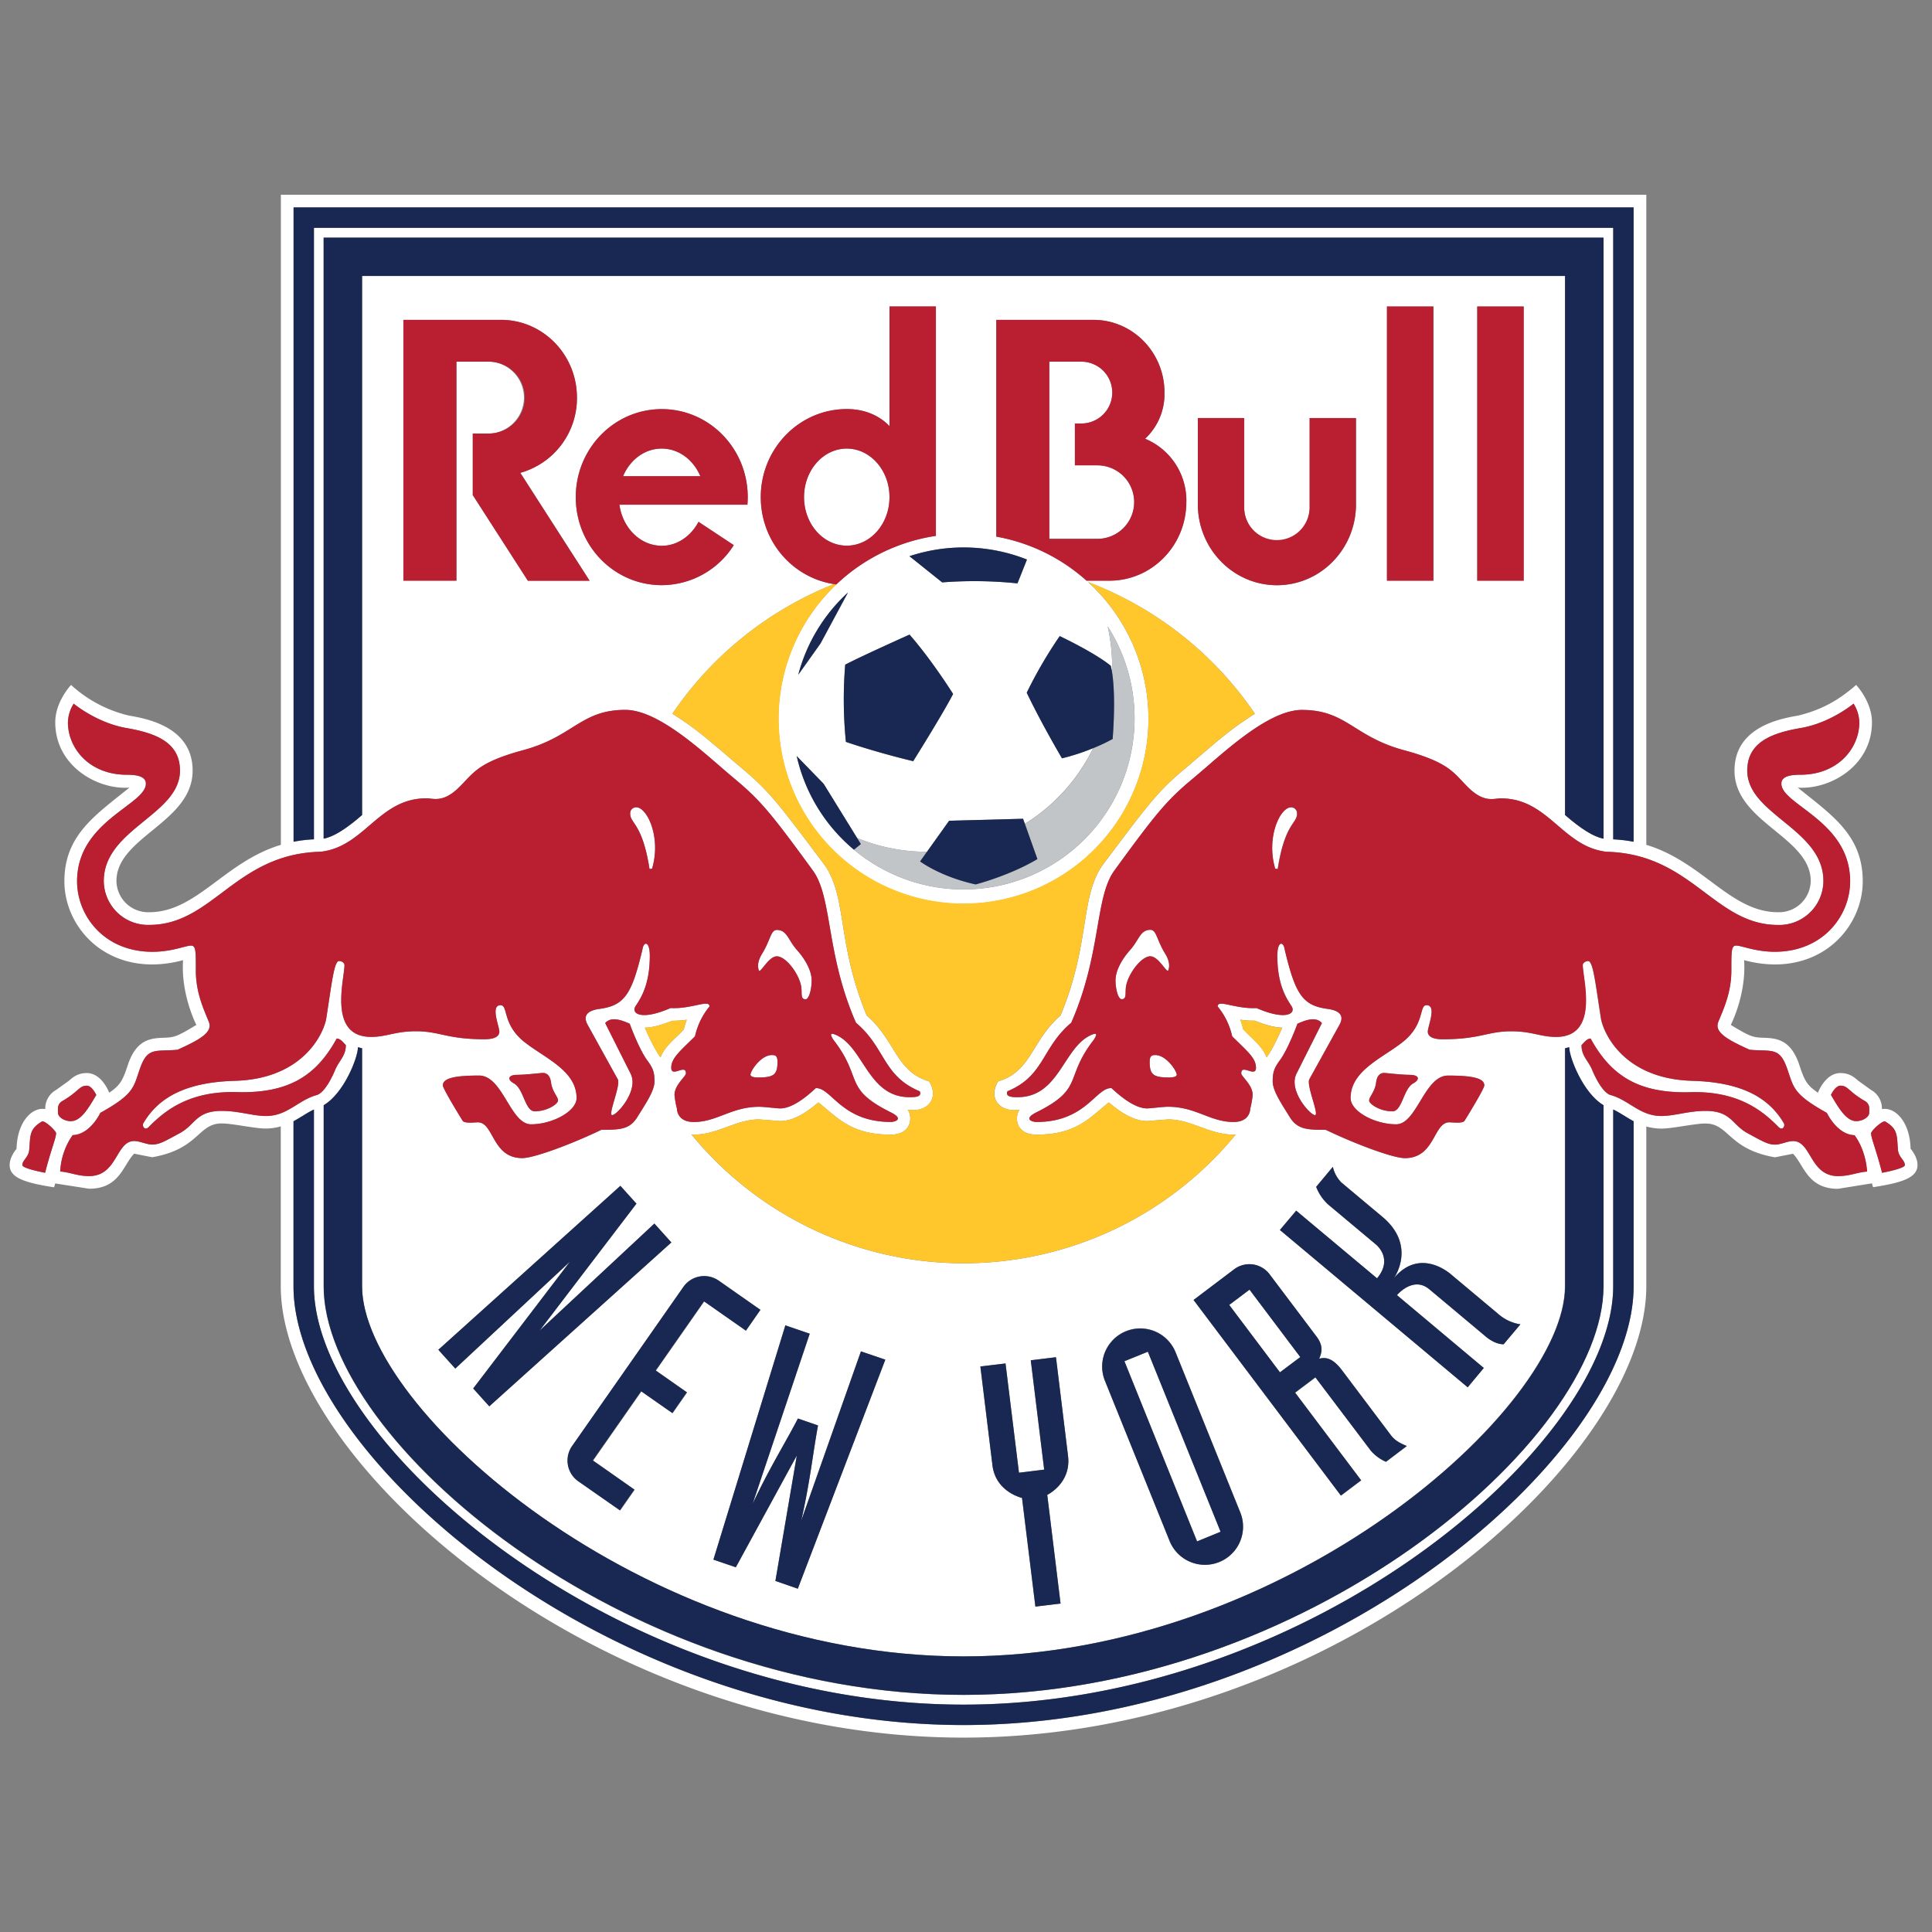 <svg xmlns="http://www.w3.org/2000/svg" id="Layer_1" data-name="Layer 1" viewBox="0 0 800 800"><rect x="0" y="0" width="800" height="800" fill="#808080" stroke="none"/><defs><style>.cls-1{fill:#fff}.cls-2{fill:#c1c5c7}.cls-3{fill:#ffc72c}.cls-4{fill:#b91f31}.cls-5{fill:#182852}</style></defs><g id="NYRB-Logo"><path d="M508.96 540.34 530 568.25l8.42-6.32-21.06-27.91-8.4 6.32zM454.42 192.68h-9.33v-17.32h2.68a12.8 12.8 0 0 0 0-25.6h-13.26v73.37h19.91a15.21 15.21 0 0 0 0-30.42M368.32 205.85c0-11.1-7.92-20.1-17.69-20.1s-17.7 9-17.7 20.1 7.92 20.1 17.7 20.1 17.69-9 17.69-20.1M274 185.75c-7.06 0-13.14 4.65-16 11.44h32c-2.85-6.79-8.93-11.44-16-11.44M465.59 563.66l30.12 74.57 9.74-3.97-30.12-74.54-9.74 3.94zM321.68 396c3.83 0 9.43 7.58 10.1 12.77.35 2.71-.37 5 1.74 5 1.46 0 2.56-4.15 2.56-7.85s-2.34-8.36-6.08-12.54-4.07-8.33-8.37-8.33c-2.52 0-2.52 4.11-6.11 9.91-1.1 1.79-2.27 4.52-1.24 7 .89.6 4.07-6 7.4-6M313.86 446.15c6.48 0 8.08-1.06 8.08-6.49 0-2.7-1.15-2.78-2.34-2.78-4.52 0-8.86 6.51-8.86 8.14 0 .46.55 1.13 3.12 1.13M270 359.7c3.88-12.93-2-25.42-6.57-25.42a2.46 2.46 0 0 0-2.47 2.63c0 4.22 5.05 3.91 8 22.93Z" class="cls-1"/><path d="M791.13 475.72c-.26-11.5-6.6-17.44-11.87-16.46a8.79 8.79 0 0 0-4.52-7.95l-5.25-3.78c-1.76-1.52-3.73-3.2-7.43-3.2-6.32 0-9.29 8.14-9.29 8.14-5-3.35-5.74-5.58-7.94-12.19-3.69-10.22-9.6-10.41-15.32-10.59-3.71-.2-4.9-.48-12.83-5.29 0 0 6.51-12.59 5.51-26.83a48.93 48.93 0 0 0 12.71 1.79c22.8 0 36.42-17.51 36.42-34.43 0-19.09-12.76-27.38-26.9-38.79 13.4.91 30.72-9.06 30.72-27.06 0-8.61-6.55-15.46-6.55-15.46-7.38 6.42-14.15 10.22-23.89 12.66-7.24 1.27-26.48 4.59-26.48 22.81 0 21.41 31.56 27.46 31.56 45.7a13.13 13.13 0 0 1-13.54 12.94c-19.68 0-31.11-20.84-54.54-27.9V80.63H116.3v269.2c-23.41 7.06-34.86 27.9-54.54 27.9a13.13 13.13 0 0 1-13.54-12.94c0-18.24 31.54-24.29 31.54-45.7 0-18.22-19.22-21.54-26.47-22.81a53.48 53.48 0 0 1-23.86-12.66s-6.55 6.85-6.55 15.46c0 18 17.32 28 30.7 27.06-14.12 11.41-26.92 19.7-26.92 38.79 0 16.92 13.62 34.43 36.44 34.43a48.93 48.93 0 0 0 12.71-1.79c-1 14.24 5.5 26.83 5.5 26.83-7.94 4.81-9.11 5.09-12.82 5.29-5.72.18-11.63.37-15.32 10.59-2.19 6.61-3 8.84-7.94 12.19 0 0-3-8.14-9.28-8.14-3.71 0-5.7 1.68-7.44 3.2l-5.27 3.78a8.8 8.8 0 0 0-4.5 7.95c-5.26-1-11.61 5-11.89 16.46 0 0-2.85 3.17-2.85 6.71 0 5.23 6.13 7.31 18.4 9.21l.46-1.6 14.07 2.19c12.68 0 14.09-10 18.63-14.52l7.44 1.48c19.4-3.34 18.95-14 28.76-14 4.59 0 13.59 2.11 18.33 2.11a22.77 22.77 0 0 0 6.17-.89v66.17c0 72.12 129.39 186.93 282.7 186.93S681.7 604.73 681.7 532.61v-66.17a22.78 22.78 0 0 0 6.18.89c4.75 0 13.75-2.11 18.3-2.11 9.83 0 9.38 10.63 28.79 14l7.47-1.48c4.52 4.53 5.95 14.52 18.63 14.52l14.07-2.26.44 1.6c12.29-1.9 18.42-4 18.42-9.21 0-3.54-2.87-6.71-2.87-6.71m-772.44 9.93s-9.43-1.73-9.43-3.18c0-2.06 2.56-3.21 2.83-6.27.53-6-.07-8.69 5.41-11.85 1.57 0 5.72 4.05 5.72 4.93 0 2-2.2 7.06-4.53 16.37M121.56 85.89h554.9v262.65a53.38 53.38 0 0 0-8.45-1V94.34H130v253.24a54 54 0 0 0-8.43 1Zm300.65 373.58c-2 2.5-2.13 10.35 7 10.35 16.6 0 21.94-7 29.93-13.33 6 5.14 11.18 7.72 15.84 7.72l8.69-.69c9.57 0 17.13 6.3 27.07 6.3.36 0 .66-.08 1-.1a145.72 145.72 0 0 1-225.46 0c.34 0 .64.1 1 .1 9.94 0 17.49-6.3 27.07-6.3l8.69.69c4.68 0 9.8-2.58 15.84-7.72 8 6.29 13.33 13.33 29.93 13.33 9.12 0 9-7.85 7-10.35 7.78 1.39 13.37-4.33 8.93-11.69-13.86-4.07-13.74-16.78-25.85-27.29-12.58-30.15-7.94-49.65-17.9-62.93-18.8-25-22.58-30.1-34-39.6-14.58-12.37-17.8-15.53-28.57-22.43a146 146 0 0 1 66.93-53.67c-17.16-2.63-30.3-17.73-30.3-36 0-20.13 15.92-36.45 35.59-36.45 9.4 0 15 4.22 17.7 7.06v-49.58h19.22v95a76.62 76.62 0 1 0 63 19.15 146.17 146.17 0 0 1 69.07 54.5c-10.78 6.9-14 10.06-28.59 22.43-11.44 9.5-15.22 14.59-34 39.6-10 13.28-5.31 32.78-17.9 62.93-12.06 10.48-12 23.22-25.84 27.29-4.4 7.36 1.17 13.08 8.95 11.69M134 457.64c8.5-5 14.21-19.84 14.21-24l1.7.42v98.54c0 50.48 115.29 153.28 249.06 153.28s249-102.8 249-153.28v-98.53l1.71-.42c0 4.15 5.71 19 14.19 24v75c0 63.74-123.82 169.18-265 169.18S134 596.35 134 532.61ZM330.4 587.4l8.34 2.88c-2.15 11.45-3.23 22.92-7 39.38l24.74-70.06 10.12 3.4-36.25 94.81-9.27-3.18 8.86-51.95L304.69 649l-9.28-3.18 29.79-97 10.08 3.46-23.64 70.42c7.2-15.24 13.42-25 18.76-35.3M308.88 551l-17.23-12.1-20 28.62 12.9 9.06-6 8.6-12.94-9-20 28.64 17.21 12.07-6 8.59-17.22-12.06a10.48 10.48 0 0 1-2.58-14.63L283 532.85a10.51 10.51 0 0 1 14.64-2.57l17.25 12.07Zm-120.36 15.7-7-7.78L256.89 491l6.65 7.39-40.06 52.53L271 506.66l7 7.81-75.38 67.86-6.67-7.39L236 522.43Zm85-128.85c-2-2.69-4.29-7.28-6.51-12.31 2.87 0 6.65-1 11.42-2.87a35.84 35.84 0 0 0 5.95-.42 33 33 0 0 0-1.22 4c-3.21 3.57-7.85 6.77-9.64 11.59m-59.35 7.22c3.69 0 9.67-.77 10.58-.77s2.95.22 3.42 4 2.88 5.86 2.88 7.41-4.58 4.5-9.63 4.5c-4.07 0-4.52-9.31-8.63-11.56-3-1.69-2.3-3.54 1.38-3.54M426.8 563.28l10.44-1.28 5 40.89c1.37 11.28-8.61 16.09-8.61 16.09l5.51 45-10.42 1.29-5.53-45s-10.9-2.4-12.25-13.51l-5-40.91 10.41-1.25 5.57 45.25 10.44-1.29Zm142.7-48.15L550 498.79a19.3 19.3 0 0 1-5-7.34l6.94-8.29a13.62 13.62 0 0 0 3.45 6.4s5.7 4.8 17.08 14.3c14.39 12.09 4.74 25.42 4.74 25.42 11.15-13.28 23.91-1.37 23.91-1.37l19.2 16.09a17.86 17.86 0 0 0 9.24 4.36l-6.94 8.27c-4 0-7.66-3.42-7.66-3.42s-17.37-14.57-23.11-19.36c-6.71-5.64-13.4 2.42-13.4 2.42l35.94 30.15-6.66 8L530 509.3l6.73-8 33.48 28.06c7-8.39-.67-14.19-.67-14.19m-24.43 38.2c2.92 3.85 2.32 6.62 1.15 9.28 2.62-.76 5.62-.31 9.4 4.69l20.33 27c1.71 2.28 3.89 3.31 6.56 4.48l-8.61 6.51a17.3 17.3 0 0 1-6.34-4.67l-22.83-30.29-8.42 6.34L563.68 613l-8.38 6.31-61.06-81L511 525.6a10.51 10.51 0 0 1 14.72 2.08Zm-31.52 72.91a15.77 15.77 0 0 1-29.24 11.84l-26.82-66.4a15.77 15.77 0 0 1 29.24-11.84Zm70.21-181.21c3.71 0 4.43 1.85 1.37 3.54-4.09 2.25-4.53 11.56-8.62 11.56-5 0-9.61-3-9.61-4.5s2.39-3.66 2.87-7.41 2.51-4 3.42-4 6.87.77 10.57.77m-69-18.81a31.32 31.32 0 0 0-1.23-4 36.25 36.25 0 0 0 6 .42c4.76 1.92 8.56 2.83 11.41 2.87-2.22 5-4.47 9.62-6.51 12.31-1.79-4.82-6.43-8-9.64-11.59M274 226c6.48 0 12.15-4 15.24-9.88l14.6 9.64A35.36 35.36 0 0 1 274 242.3c-19.67 0-35.61-16.32-35.61-36.45S254.28 169.4 274 169.4s35.6 16.32 35.6 36.45c0 1-.05 2.1-.14 3.11h-53c1.34 9.62 8.66 17 17.5 17m-58.5-30.16 28.7 44.65h-25.57L195.77 205v-25.47h6.67a14.9 14.9 0 0 0 0-29.79H189v90.69h-22v-108h40.39c17.39 0 31.47 14.42 31.47 32.2a32.09 32.09 0 0 1-23.46 31.16m275.77 12.11c0 18-14.24 32.54-31.78 32.54h-9.51a76.16 76.16 0 0 0-37.39-18.25v-89.75h40.31c16.24 0 29.42 13.49 29.42 30.1a25.38 25.38 0 0 1-8.06 19.14 27.67 27.67 0 0 1 17.07 26.23m-32.57 51.42a70.82 70.82 0 1 1-128.75 53.75L341 324.56 354.92 347a76.31 76.31 0 0 0 28.91 5.72l9.17-12.86 30.61-.82.74 2.1a76.66 76.66 0 0 0 28.33-31.41 89.61 89.61 0 0 1-12.93 4.27s-8.4-14.21-14.6-27.18a185.56 185.56 0 0 1 13.65-23.43s14.35 6.75 21.1 12.26a16.54 16.54 0 0 1 .53 2.53c0-.65.09-1.29.09-1.94a76.91 76.91 0 0 0-1.86-16.87m-82 3.45c9.22 10.5 18 24.57 18 24.57-4.25 8.26-16.51 27.83-16.51 27.83-16.55-4-27.87-8-27.87-8a175.14 175.14 0 0 1-.27-32c7.18-3.75 26.63-12.44 26.63-12.44m0-32.47a71.17 71.17 0 0 1 48.64 1.39l-3.94 9.86a172.14 172.14 0 0 0-31.16-.41Zm-36.85 36.15-9.19 12.9a70.74 70.74 0 0 1 20.56-34Zm189-42.49a13.72 13.72 0 0 0 13.54-13.86v-37h19.2v35.7c0 18.52-14.65 33.53-32.74 33.53S496 227.31 496 208.79v-35.7h19.22v37a13.72 13.72 0 0 0 13.5 13.91m45.58-97.08h19.24v113.53H574.3Zm37.4 0h19.24v113.53H611.7Zm-461.76-12.64v223.2c-6.57 5.72-11.75 9-15.91 9.79V98.39H664v248.88c-4.14-.77-9.32-4.07-15.9-9.79v-223.2Zm-124 341.58c6.87-4 6.83-6.31 10.06-6.31 2.13 0 3.9 3.85 3.9 3.85-3.14 5.27-6.28 10.84-10.48 10.84-2.71 0-5.36-1.73-5.36-3.4s-.44-3.64 1.88-5m84.24 6.22C104.67 462.08 99 460 91.8 460c-10.65 0-10.89 5.69-17.3 9.19s-8.5 4.72-11.5 4.72c-2.37 0-5.1-1.44-7.47-1.44-7.64 0-6.87 14.5-18.64 14.5-4.91 0-7.9-1.6-12-1.86.62-9.51 5.19-15.08 5.19-15.08 7.27-.21 11.44-9.22 11.44-9.22 14.42-8 13.64-10.66 16.56-18.75 3.11-8.65 6.48-6.54 15.4-7.38 9.17-4.14 14.63-7.22 13-11.45s-5.41-11.64-5.41-21.23c0-8.11.06-10.43-2-10.43-2.3 0-7.87 2.56-16 2.56-20.07 0-31.18-15-31.18-29.17 0-25 28.48-31.64 28.48-40.44 0-3-3.66-3.7-7.92-3.7-15.53 0-24.36-11-24.36-21.71a15.42 15.42 0 0 1 2.39-7.73s9.48 8 21.9 10.12 22.11 6.08 22.11 17.62c0 18.28-31.56 24.14-31.56 45.7A18.32 18.32 0 0 0 61.76 383c26.45 0 35.64-29.47 71.07-30.29 18.36-2.13 24.08-22.45 44.16-22.11 2.74.12 6.65 1.68 12.87-4.35s7.49-10.39 26.9-15.63c20.77-5.63 23.75-16.65 42.16-16.65 14.4 0 33.59 18.82 44.7 28.06s15.15 14 33.07 38.62c8.06 11.32 5.26 34.27 17.73 62.84 12.32 10.37 11.05 22 26.4 28.38 1.17 2.52-2.56 2.45-4.2 2.45-17.18 0-18.87-20.51-30.29-25.7-2.82-1.28-2.54-.13-1.29 1.88 12.52 16.06 3.85 20.15 23.76 30.06 5.72 2.85 1.75 4 0 4-20.41 0-24.55-14.31-31-14-4 3.7-9.81 8.4-14.78 8.4-1.49 0-6.32-.67-8.69-.67-11.47 0-17.4 6.31-27.07 6.31-7.08 0-6.94-5.57-6.94-5.57a35.08 35.08 0 0 1-1-5.65c0-4.18 4.72-7.63 4.72-8.92 0-4.15-6.08 2-6.08-2.35 0-4 3.66-6.85 9.84-13a29.48 29.48 0 0 1 6-12.35c0-3.11-7.27 1.13-16.11.65-12.11 5.31-16.6 2.34-14.4-.91 2.54-3.78 5.81-9.5 5.81-20.72 0-6.13-2.46-6.06-3-2.85-4.45 18.94-7.51 23.44-17.82 24.84-3.35.45-7.59 1.81-4.88 6.67l12.42 22.47c1.34 2.44-4.16 14.84-2.3 14.84s11.08-10.1 7.66-17.11l-10.55-21c2.61-3 7.24-1 10.14.24 1.84 5 4.81 11.83 7.16 15.05s3.11 4.84 3.11 8.86-3.95 9.62-7.08 14.71-7.11 5.37-14.87 5.3c-12.11 5.83-27.87 11.74-32.81 11.74-12.56 0-11.74-14.83-18.39-14.83-1.49 0-5.3.53-6.25-.55 0 0-8.25-13.26-8.25-14.72 0-3 4.9-4.09 15-4.09 9.86 0 12.9 20.19 21.51 20.19 8.89 0 18.86-5.4 18.86-10.88 0-11.37-13.21-16.54-21.58-23.17-9.35-7.41-6.65-15.29-9.91-15.29-4.3 0-.5 8.85-.5 10.94s-2.16 3.18-6.1 3.18c-15.68 0-18.55-3.3-28.43-3.3-8.62 0-12.11 2.34-18.57 2.34-18.09 0-11.06-23.92-11.06-29.77 0-.79-1-1.65-2.25-1.65-2.1 0-3.06 9.82-5.36 24.25-1.69 7.49-10.88 24.59-37.73 25.34-21.35.59-32 7.54-37.85 17.42-.84 1.12.47 3.82 2.55 1.29 5.89-5.87 15.92-14.6 36-14 21.56.61 33-6.81 41.44-22.22 1.56 0 2.78 1.7 3.78 2.74 0 4.53-2.82 6.37-4.42 10.27-1.25 3-4.43 9.48-7.66 10.39-7.61 2.08-12.08 8.68-21 8.68m566.33 70.53c0 69.65-129.74 181.69-277.46 181.69s-277.44-112-277.44-181.69v-68.34c3-1.63 5.67-3.55 8.43-4.86v73.18c0 65.27 125.72 173.24 269 173.24s269-108 269-173.24v-73.18c2.78 1.32 5.39 3.23 8.45 4.86ZM761.07 487c-11.75 0-11-14.5-18.64-14.5-2.37 0-5.1 1.44-7.46 1.44-2.92 0-5.05-1.27-11.47-4.76s-6.67-9.18-17.32-9.18c-7.13 0-12.87 2.12-18.3 2.12-8.91 0-13.38-6.6-21-8.68-3.23-.91-6.41-7.39-7.65-10.39-1.61-3.9-4.41-5.74-4.41-10.27 1-1 2.2-2.74 3.76-2.74 8.4 15.41 19.89 22.83 41.45 22.22 20-.57 30.07 8.16 35.94 14 2.08 2.53 3.4-.17 2.55-1.29-5.9-9.88-16.5-16.83-37.83-17.42-26.89-.75-36.06-17.85-37.75-25.34-2.28-14.43-3.26-24.25-5.36-24.25-1.28 0-2.26.86-2.26 1.65 0 5.85 7 29.77-11.05 29.77-6.44 0-9.95-2.34-18.55-2.34-9.92 0-12.78 3.3-28.47 3.3-3.9 0-6.08-1.07-6.08-3.18s3.8-10.94-.5-10.94c-3.26 0-.58 7.88-9.93 15.29-8.35 6.63-21.57 11.8-21.57 23.17 0 5.48 10 10.88 18.87 10.88 8.61 0 11.67-20.19 21.51-20.19 10.16 0 15 1.12 15 4.09 0 1.46-8.23 14.72-8.23 14.72-1 1.08-4.8.55-6.27.55-6.65 0-5.83 14.83-18.39 14.83-4.93 0-20.68-5.91-32.79-11.74-7.77.07-11.79-.22-14.89-5.3S527 451.82 527 447.8s.74-5.65 3.09-8.86 5.34-10 7.18-15.05c2.89-1.24 7.53-3.28 10.14-.24l-10.55 21c-3.42 7 5.7 17.11 7.68 17.11s-3.68-12.4-2.34-14.84l12.44-22.47c2.7-4.86-1.53-6.22-4.88-6.67-10.31-1.4-13.37-5.9-17.81-24.84-.54-3.21-3-3.28-3 2.85 0 11.22 3.25 16.94 5.81 20.72 2.2 3.25-2.29 6.22-14.4.91-8.86.48-16.11-3.76-16.11-.65a29.21 29.21 0 0 1 6 12.35c6.18 6.14 9.84 9 9.84 13 0 4.31-6.08-1.8-6.08 2.35 0 1.29 4.72 4.74 4.72 8.92a35.08 35.08 0 0 1-1 5.65s.14 5.57-6.94 5.57c-9.65 0-15.6-6.31-27.07-6.31-2.39 0-7.2.67-8.69.67-5 0-10.83-4.7-14.78-8.4-6.42-.27-10.58 14-31 14-1.75 0-5.7-1.19 0-4 19.91-9.91 11.24-14 23.76-30.06 1.24-2 1.55-3.16-1.27-1.88-11.44 5.19-13.14 25.7-30.31 25.7-1.66 0-5.36.07-4.2-2.45 15.34-6.39 14.06-18 26.4-28.38 12.49-28.57 9.69-51.52 17.71-62.84 17.94-24.6 22-29.38 33.09-38.62s30.3-28.06 44.72-28.06c18.39 0 21.37 11 42.15 16.65 19.4 5.24 20.65 9.6 26.87 15.63s10.15 4.47 12.89 4.35c20.08-.34 25.8 20 44.16 22.11 35.43.82 44.6 30.29 71.07 30.29A18.3 18.3 0 0 0 755 364.79c0-21.56-31.52-27.42-31.52-45.7 0-11.54 9.69-15.49 22.11-17.62s21.9-10.12 21.9-10.12a15.5 15.5 0 0 1 2.37 7.73c0 10.72-8.83 21.71-24.38 21.71-4.26 0-7.9.67-7.9 3.7 0 8.8 28.47 15.44 28.47 40.44 0 14.14-11.08 29.17-31.17 29.17-8.14 0-13.71-2.56-16-2.56-2 0-2 2.32-2 10.43 0 9.62-3.8 17.06-5.43 21.26s3.83 7.31 13 11.45c8.92.84 12.27-1.27 15.4 7.38 2.92 8.09 2.16 10.74 16.56 18.75 0 0 4.19 9 11.44 9.22 0 0 4.57 5.57 5.2 15.08-4.14.26-7.11 1.86-12 1.86M774 460.84c0 1.67-2.67 3.4-5.35 3.4-4.19 0-7.35-5.57-10.49-10.84 0 0 1.77-3.85 3.91-3.85 3.22 0 3.18 2.31 10.05 6.31 2.32 1.34 1.88 3.26 1.88 5m5.32 24.77c-2.35-9.31-4.55-14.34-4.55-16.37 0-.88 4.17-4.93 5.72-4.93 5.5 3.16 4.91 5.89 5.43 11.85.27 3.06 2.85 4.21 2.85 6.27 0 1.45-9.45 3.18-9.45 3.18" class="cls-1"/><path d="M478.39 436.88c-1.17 0-2.34.08-2.34 2.78 0 5.43 1.62 6.48 8.08 6.48 2.58 0 3.14-.66 3.14-1.12 0-1.63-4.36-8.14-8.88-8.14M534.58 334.27c-4.54 0-10.41 12.52-6.57 25.43l1 .13c3-19 8-18.71 8-22.93a2.47 2.47 0 0 0-2.5-2.63M483.71 401.93c1.05-2.49-.12-5.22-1.22-7-3.59-5.83-3.57-9.92-6.13-9.92-4.28 0-4.64 4.16-8.37 8.32s-6.08 8.88-6.08 12.54 1.1 7.85 2.56 7.85c2.11 0 1.41-2.28 1.74-5 .68-5.17 6.3-12.76 10.1-12.76 3.35 0 6.51 6.56 7.4 6" class="cls-1"/><path d="M458.66 259.33a76.73 76.73 0 0 1 1.86 16.85c0 .67-.07 1.31-.07 2 .62 3.8 1.42 12.32.27 27.82a81.65 81.65 0 0 1-8 3.77 76.73 76.73 0 0 1-28.33 31.41l5.19 14.58C418 362.63 404 366.22 404 366.22c-14.6-3.18-23-9.53-23-9.53l2.84-4a75.55 75.55 0 0 1-28.92-5.69l1.54 2.51-2.87 2.32a70.83 70.83 0 0 0 105.07-92.51" class="cls-2"/><path d="M519.56 422.66a37.71 37.71 0 0 1-6-.39 25.86 25.86 0 0 1 1.24 4c3.21 3.57 7.85 6.78 9.64 11.59 2-2.68 4.29-7.28 6.51-12.32-2.85 0-6.65-.94-11.41-2.87M267 425.53c2.21 5 4.48 9.64 6.51 12.32 1.78-4.81 6.42-8 9.63-11.59a31.12 31.12 0 0 1 1.24-4 35.18 35.18 0 0 1-6 .39c-4.76 1.93-8.56 2.84-11.42 2.87" class="cls-3"/><path d="m483.66 463.52-8.69.68c-4.66 0-9.8-2.57-15.84-7.71-8 6.29-13.33 13.33-29.93 13.33-9.12 0-9-7.85-7-10.36-7.78 1.39-13.35-4.33-8.95-11.68 13.86-4.07 13.78-16.83 25.84-27.3 12.61-30.15 7.93-49.64 17.91-62.92 18.8-25 22.58-30.08 34-39.6 14.57-12.37 17.81-15.53 28.59-22.44A146.17 146.17 0 0 0 450.56 241a76.55 76.55 0 1 1-104.21 1c-.35 0-.67-.1-1-.15a146 146 0 0 0-66.93 53.66c10.76 6.91 14 10.07 28.57 22.44 11.46 9.52 15.22 14.58 34 39.6 10 13.28 5.34 32.77 17.92 62.92 12.06 10.47 12 23.23 25.83 27.3 4.44 7.35-1.15 13.07-8.93 11.68 2 2.51 2.13 10.36-7 10.36-16.58 0-21.94-7-29.92-13.33-6 5.14-11.15 7.71-15.83 7.71l-8.69-.68c-9.57 0-17.14 6.3-27.07 6.3a8 8 0 0 1-1-.12 145.71 145.71 0 0 0 225.46 0 7.6 7.6 0 0 1-1 .12c-9.94 0-17.5-6.3-27.07-6.3" class="cls-3"/><path d="M189 149.76h13.41a14.88 14.88 0 0 1 0 29.76h-6.65V205l22.82 35.49h25.56l-28.69-44.69a32.1 32.1 0 0 0 23.47-31.16c0-17.78-14.09-32.19-31.47-32.19h-40.37v108H189ZM459.45 240.45c17.56 0 31.8-14.55 31.8-32.54a27.72 27.72 0 0 0-17.08-26.24 25.3 25.3 0 0 0 8-19.13c0-16.63-13.16-30.09-29.41-30.09h-40.19v89.76a76 76 0 0 1 37.36 18.24Zm-24.95-90.69h13.27a12.8 12.8 0 0 1 0 25.6h-2.68v17.32h9.33a15.22 15.22 0 0 1 0 30.44H434.5ZM611.69 126.91h19.24v113.54h-19.24zM574.31 126.91h19.24v113.54h-19.24zM528.72 242.32c18.09 0 32.74-15 32.74-33.53v-35.7h-19.2v37a13.54 13.54 0 1 1-27.08 0v-37H496v35.7c0 18.51 14.67 33.53 32.76 33.53" class="cls-4"/><path d="M274 242.3a35.36 35.36 0 0 0 29.84-16.59l-14.6-9.66C286.1 222 280.45 226 274 226c-8.84 0-16.16-7.37-17.5-17h53c.09-1 .14-2.08.14-3.13 0-20.14-15.93-36.46-35.6-36.46s-35.61 16.32-35.61 36.46S254.27 242.3 274 242.3m0-56.55c7.05 0 13.13 4.65 16 11.44h-32c2.85-6.79 8.93-11.44 16-11.44M368.32 176.45c-2.7-2.83-8.3-7.08-17.7-7.08-19.62 0-35.62 16.34-35.62 36.48 0 18.29 13.14 33.37 30.3 36 .34.05.67.12 1 .18a76 76 0 0 1 41.22-20.14v-95h-19.2Zm-17.7 49.49c-9.76 0-17.68-9-17.68-20.09s7.92-20.1 17.68-20.1 17.7 9 17.7 20.1-7.92 20.09-17.7 20.09M221.44 460.16c5.05 0 9.64-3 9.64-4.51s-2.4-3.65-2.89-7.37-2.52-4-3.43-4-6.87.77-10.57.77-4.43 1.86-1.37 3.54c4.09 2.25 4.55 11.56 8.62 11.56M29.37 464.24c4.19 0 7.35-5.57 10.48-10.84 0 0-1.77-3.83-3.9-3.83-3.23 0-3.18 2.28-10.05 6.29-2.34 1.34-1.89 3.26-1.89 5s2.66 3.42 5.36 3.42M17.51 464.31c-5.48 3.17-4.88 5.89-5.41 11.87-.28 3.05-2.84 4.21-2.84 6.27 0 1.44 9.42 3.16 9.42 3.16 2.35-9.31 4.55-14.35 4.55-16.37 0-.86-4.16-4.93-5.72-4.93" class="cls-4"/><path d="M354.43 423.45c-12.5-28.57-9.68-51.52-17.71-62.84-17.93-24.59-22-29.38-33.1-38.62s-30.3-28.06-44.7-28.06c-18.42 0-21.39 11-42.16 16.65-19.41 5.26-20.66 9.62-26.88 15.63s-10.16 4.49-12.87 4.35c-20.1-.33-25.8 20-44.19 22.11-35.4.82-44.59 30.3-71 30.3A18.3 18.3 0 0 1 43 364.78c0-21.54 31.54-27.4 31.54-45.7 0-11.54-9.71-15.47-22.11-17.62s-21.91-10.1-21.91-10.1a15.5 15.5 0 0 0-2.37 7.73c0 10.7 8.82 21.71 24.36 21.71 4.28 0 7.91.67 7.91 3.68 0 8.79-28.49 15.44-28.49 40.42 0 14.16 11.1 29.21 31.18 29.21 8.15 0 13.73-2.56 16-2.56 2.06 0 2 2.31 2 10.41 0 9.63 3.8 17.07 5.43 21.3s-3.85 7.28-13 11.42c-8.93.84-12.3-1.27-15.41 7.37-2.92 8.09-2.15 10.74-16.56 18.74 0 0-4.17 9-11.44 9.23a28.2 28.2 0 0 0-5.19 15.07C29 485.4 32 487 36.93 487c11.77 0 11-14.52 18.64-14.52 2.37 0 5.1 1.46 7.47 1.46 2.91 0 5-1.27 11.46-4.76S81.17 460 91.82 460c7.13 0 12.86 2.13 18.31 2.13 8.9 0 13.35-6.59 21-8.67 3.23-.91 6.41-7.39 7.66-10.43 1.6-3.87 4.42-5.72 4.42-10.26-1-1-2.22-2.73-3.78-2.73-8.43 15.4-19.92 22.78-41.43 22.17-20-.55-30.06 8.17-36 14.05-2.06 2.51-3.4-.17-2.54-1.31 5.89-9.88 16.49-16.82 37.85-17.4 26.85-.76 36.06-17.85 37.72-25.36 2.29-14.43 3.27-24.24 5.36-24.24 1.29 0 2.27.86 2.27 1.65 0 5.86-7 29.76 11 29.76 6.46 0 9.94-2.34 18.57-2.34 9.88 0 12.74 3.32 28.45 3.32 3.91 0 6.08-1.09 6.08-3.2s-3.8-10.91.5-10.91c3.26 0 .6 7.87 9.91 15.26 8.36 6.64 21.57 11.82 21.57 23.19 0 5.46-10 10.87-18.84 10.87-8.61 0-11.67-20.18-21.53-20.18-10.13 0-15 1.1-15 4.07 0 1.48 8.25 14.74 8.25 14.74.94 1.08 4.77.57 6.25.57 6.65 0 5.83 14.8 18.38 14.8 4.93 0 20.7-5.92 32.8-11.75 7.78.07 11.78-.2 14.89-5.29s7.06-10.68 7.06-14.72-.72-5.65-3.09-8.85-5.34-10-7.18-15.05c-2.89-1.23-7.53-3.29-10.14-.25l10.55 21c3.42 7-5.7 17.11-7.66 17.11s3.67-12.42 2.32-14.84l-12.44-22.47c-2.7-4.87 1.53-6.22 4.88-6.69 10.3-1.41 13.36-5.89 17.81-24.84.52-3.19 3-3.26 3 2.85 0 11.22-3.24 16.94-5.8 20.72-2.2 3.27 2.28 6.24 14.39.93 8.87.46 16.14-3.78 16.14-.65a29.23 29.23 0 0 0-6 12.35c-6.17 6.13-9.83 9-9.83 13 0 4.31 6.07-1.79 6.07 2.35 0 1.29-4.73 4.76-4.73 8.94a35.78 35.78 0 0 0 1 5.65s-.12 5.55 7 5.55c9.64 0 15.58-6.29 27.06-6.29 2.37 0 7.2.67 8.71.67 5 0 10.8-4.72 14.76-8.4 6.44-.26 10.58 14 31 14 1.75 0 5.72-1.18 0-4-19.9-9.91-11.24-14-23.76-30.07-1.24-2-1.55-3.16 1.29-1.89 11.42 5.21 13.12 25.7 30.28 25.7 1.67 0 5.38.07 4.21-2.44-15.36-6.39-14.07-18-26.39-28.39M270 359.71l-1.05.12c-2.95-19-8-18.71-8-22.93a2.47 2.47 0 0 1 2.49-2.63c4.54 0 10.43 12.52 6.56 25.44m43.88 86.45c-2.58 0-3.11-.67-3.11-1.15 0-1.62 4.34-8.13 8.85-8.13 1.2 0 2.33.09 2.33 2.78 0 5.42-1.61 6.5-8.07 6.5m19.67-32.4c-2.12 0-1.39-2.3-1.75-5-.68-5.19-6.28-12.76-10.09-12.76-3.35 0-6.51 6.56-7.4 6-1.05-2.47.13-5.21 1.22-7 3.59-5.83 3.59-9.92 6.13-9.92 4.28 0 4.64 4.16 8.38 8.34s6.05 8.86 6.05 12.54-1.08 7.85-2.54 7.85M573.23 444.29c-.91 0-3 .24-3.42 4s-2.87 5.86-2.87 7.39 4.57 4.51 9.61 4.51c4.08 0 4.53-9.31 8.62-11.56 3.06-1.68 2.34-3.54-1.36-3.54s-9.67-.77-10.58-.77M772.11 455.85c-6.87-4-6.83-6.29-10.05-6.29-2.14 0-3.91 3.83-3.91 3.83 3.14 5.28 6.3 10.84 10.49 10.84 2.68 0 5.35-1.71 5.35-3.42s.44-3.62-1.88-5M785.91 476.17c-.52-6 .08-8.7-5.42-11.86-1.56 0-5.72 4.08-5.72 4.93 0 2 2.18 7.06 4.55 16.38 0 0 9.44-1.74 9.44-3.18 0-2.06-2.58-3.2-2.85-6.27" class="cls-4"/><path d="M756.44 460.8c-14.4-8-13.64-10.65-16.56-18.74-3.11-8.66-6.46-6.55-15.39-7.39-9.16-4.14-14.64-7.18-13-11.42s5.45-11.65 5.45-21.29c0-8.11-.07-10.41 2-10.41 2.31 0 7.87 2.56 16 2.56 20.08 0 31.18-15.05 31.18-29.2 0-25-28.47-31.63-28.47-40.44 0-3 3.64-3.66 7.9-3.66 15.53 0 24.38-11 24.38-21.72a15.42 15.42 0 0 0-2.39-7.73s-9.5 8-21.9 10.1-22.11 6.09-22.11 17.63c0 18.28 31.52 24.14 31.52 45.7a18.29 18.29 0 0 1-18.8 18.21c-26.47 0-35.66-29.48-71.07-30.31-18.38-2.13-24.1-22.45-44.16-22.1-2.75.13-6.67 1.7-12.89-4.35s-7.49-10.39-26.88-15.63c-20.79-5.62-23.76-16.65-42.16-16.65-14.41 0-33.6 18.83-44.72 28.05s-15.13 14-33.07 38.62c-8 11.32-5.24 34.27-17.73 62.84-12.31 10.4-11 22-26.4 28.38-1.15 2.53 2.56 2.46 4.21 2.46 17.18 0 18.86-20.49 30.3-25.7 2.82-1.27 2.53-.15 1.27 1.87-12.5 16.06-3.83 20.15-23.74 30.07-5.72 2.85-1.77 4.05 0 4.05 20.39 0 24.55-14.29 31-14.05 4 3.69 9.8 8.42 14.79 8.42 1.47 0 6.3-.69 8.67-.69 11.48 0 17.42 6.3 27.09 6.3 7.08 0 6.93-5.56 6.93-5.56a35.27 35.27 0 0 0 1-5.66c0-4.17-4.73-7.62-4.73-8.91 0-4.14 6.1 2 6.1-2.35 0-4-3.66-6.84-9.86-13a29.23 29.23 0 0 0-6-12.34c0-3.12 7.25 1.12 16.1.66 12.11 5.29 16.59 2.31 14.39-.93-2.54-3.78-5.8-9.5-5.8-20.72 0-6.13 2.45-6.06 3-2.85 4.46 18.93 7.52 23.43 17.81 24.84 3.35.45 7.6 1.82 4.88 6.68l-12.42 22.45c-1.34 2.44 4.18 14.86 2.32 14.86s-11.1-10.1-7.68-17.11l10.55-21c-2.61-3-7.23-1-10.12.26-1.85 5-4.83 11.82-7.18 15s-3.05 4.89-3.05 8.9 3.95 9.63 7.08 14.72 7.13 5.36 14.89 5.29c12.11 5.82 27.87 11.75 32.8 11.75 12.57 0 11.73-14.83 18.4-14.83 1.47 0 5.29.54 6.25-.56 0 0 8.23-13.25 8.23-14.73 0-3-4.88-4.07-15-4.07-9.85 0-12.9 20.17-21.49 20.17-8.92 0-18.88-5.39-18.88-10.85 0-11.4 13.21-16.55 21.57-23.2 9.35-7.4 6.65-15.27 9.92-15.27 4.31 0 .49 8.83.49 10.93s2.19 3.19 6.1 3.19c15.7 0 18.56-3.31 28.45-3.31 8.61 0 12.11 2.33 18.55 2.33 18.09 0 11.07-23.91 11.07-29.77 0-.77 1-1.63 2.25-1.63 2.09 0 3.07 9.81 5.37 24.24 1.69 7.49 10.86 24.6 37.73 25.34 21.34.6 32 7.54 37.83 17.42.86 1.13-.46 3.81-2.54 1.29-5.88-5.86-15.91-14.59-35.94-14-21.56.62-33-6.78-41.46-22.21-1.56 0-2.78 1.72-3.76 2.73 0 4.53 2.8 6.37 4.42 10.26 1.23 3 4.41 9.51 7.64 10.41 7.61 2.07 12.08 8.67 21 8.67 5.44 0 11.18-2.11 18.31-2.11 10.65 0 10.89 5.69 17.3 9.19s8.56 4.78 11.48 4.78c2.35 0 5.08-1.47 7.45-1.47 7.65 0 6.89 14.5 18.64 14.5 4.91 0 7.9-1.56 12-1.87-.64-9.5-5.21-15.06-5.21-15.06-7.25-.21-11.44-9.23-11.44-9.23m-290.28-52.09c-.35 2.71.36 5-1.76 5-1.46 0-2.54-4.17-2.54-7.85s2.34-8.38 6.06-12.55 4.11-8.32 8.39-8.32c2.54 0 2.52 4.09 6.13 9.91 1.1 1.77 2.25 4.52 1.2 7-.87.6-4.05-5.95-7.38-5.95-3.82 0-9.43 7.58-10.1 12.77m17.91 37.4c-6.46 0-8.07-1.07-8.07-6.5 0-2.69 1.15-2.78 2.34-2.78 4.5 0 8.86 6.51 8.86 8.14 0 .47-.55 1.14-3.13 1.14m44.93-86.31-1-.14c-3.85-12.92 2-25.42 6.58-25.42a2.46 2.46 0 0 1 2.49 2.62c0 4.23-5.07 3.94-8 22.94" class="cls-4"/><path d="M121.56 348.53a56.53 56.53 0 0 1 8.43-1V94.33H668v253.24a57.13 57.13 0 0 1 8.44 1V85.88H121.56ZM668 532.62c0 65.26-125.74 173.23-269 173.23s-269-108-269-173.23v-73.2c-2.77 1.3-5.41 3.25-8.47 4.86v68.34c0 69.64 129.74 181.67 277.48 181.67s277.44-112 277.44-181.67v-68.34c-3-1.61-5.67-3.54-8.43-4.86Z" class="cls-5"/><path d="M664 347.27V98.4H134v248.87c4.16-.77 9.35-4.07 15.93-9.79V114.27h498.12v223.21c6.58 5.72 11.77 9 15.91 9.79M134.05 532.62c0 63.73 123.83 169.18 265 169.18S664 596.35 664 532.62v-75c-8.49-5-14.19-19.86-14.19-24-.58.16-1.15.29-1.72.45v98.54c0 50.47-115.29 153.27-249 153.27S149.94 583.09 149.94 532.62v-98.54c-.55-.16-1.15-.29-1.71-.45 0 4.16-5.69 19-14.18 24Z" class="cls-5"/><path d="m202.6 582.33 75.4-67.86-7.04-7.82-47.49 44.29 40.07-52.53-6.65-7.37-75.38 67.87 7.02 7.79 47.49-44.28-40.08 52.52 6.66 7.39zM308.87 551l6-8.61-17.25-12.08a10.53 10.53 0 0 0-14.62 2.54l-46.11 65.88a10.49 10.49 0 0 0 2.58 14.66l17.21 12 6-8.59-17.21-12.08 20-28.64 12.93 9.06 6-8.61-12.91-9.05 20-28.62ZM330.36 657.86 366.59 563l-10.09-3.44-24.7 70.06c3.71-16.46 4.79-27.95 6.92-39.38l-8.31-2.88c-5.36 10.34-11.56 20.06-18.76 35.32l23.64-70.44-10.09-3.44-29.79 97 9.28 3.16 25.25-46.26-8.86 51.93ZM442.26 602.88l-5-40.89-10.43 1.27 5.55 45.27-10.44 1.29-5.57-45.25-10.41 1.25 5 40.91c1.35 11.11 12.24 13.52 12.24 13.52l5.54 45 10.42-1.25-5.51-45s10-4.79 8.61-16.08M484.3 638.08a15.78 15.78 0 0 0 29.26-11.83l-26.83-66.4a15.77 15.77 0 0 0-29.24 11.82Zm-9-78.37 30.11 74.56-9.74 4-30.07-74.62ZM567.57 600.62a17 17 0 0 0 6.34 4.66l8.6-6.52c-2.68-1.16-4.86-2.2-6.56-4.46l-20.34-27c-3.78-5-6.77-5.43-9.4-4.67 1.19-2.66 1.79-5.45-1.13-9.28l-19.33-25.65a10.47 10.47 0 0 0-14.75-2.09l-16.78 12.67 61 81 8.38-6.32-27.36-36.33 8.4-6.32ZM530 568.25l-21-27.91 8.42-6.32 21 27.91ZM591.85 533.86c5.74 4.79 23.11 19.36 23.11 19.36s3.67 3.42 7.66 3.42l6.94-8.25a18.06 18.06 0 0 1-9.24-4.36l-19.26-16.13s-12.77-11.91-23.9 1.37c0 0 9.64-13.33-4.76-25.4l-17.07-14.3a13.52 13.52 0 0 1-3.45-6.4l-6.88 8.28a19.13 19.13 0 0 0 5 7.33l19.53 16.34s7.7 5.8.67 14.19l-33.48-28-6.74 8 77.76 65.15 6.68-8-35.97-30.16s6.68-8.06 13.4-2.44M429.56 355.73l-5.19-14.6-.74-2.1-30.61.83-9.2 12.88-2.82 3.95s8.41 6.34 23 9.52c0 0 13.94-3.59 25.52-10.48M460.73 306c1.13-15.51.34-24-.29-27.83a17.1 17.1 0 0 0-.54-2.51c-6.75-5.51-21.09-12.26-21.09-12.26a184.13 184.13 0 0 0-13.66 23.43c6.2 13 14.6 27.18 14.6 27.18a89.61 89.61 0 0 0 12.95-4.23 74.57 74.57 0 0 0 8-3.78M394.66 287.35s-8.83-14.07-18.05-24.57c0 0-19.45 8.69-26.63 12.44a175.08 175.08 0 0 0 .29 31.95s11.3 4 27.86 8c0 0 12.27-19.57 16.53-27.83M330.54 279.36l9.19-12.9 11.37-21.11a70.58 70.58 0 0 0-20.56 34M421.3 241.56l3.92-9.87a71.27 71.27 0 0 0-48.65-1.38l13.55 10.84a174.54 174.54 0 0 1 31.18.41M353.59 351.84l2.87-2.32-1.55-2.52-13.86-22.47-11.15-11.45a70.73 70.73 0 0 0 23.69 38.76" class="cls-5"/></g></svg>